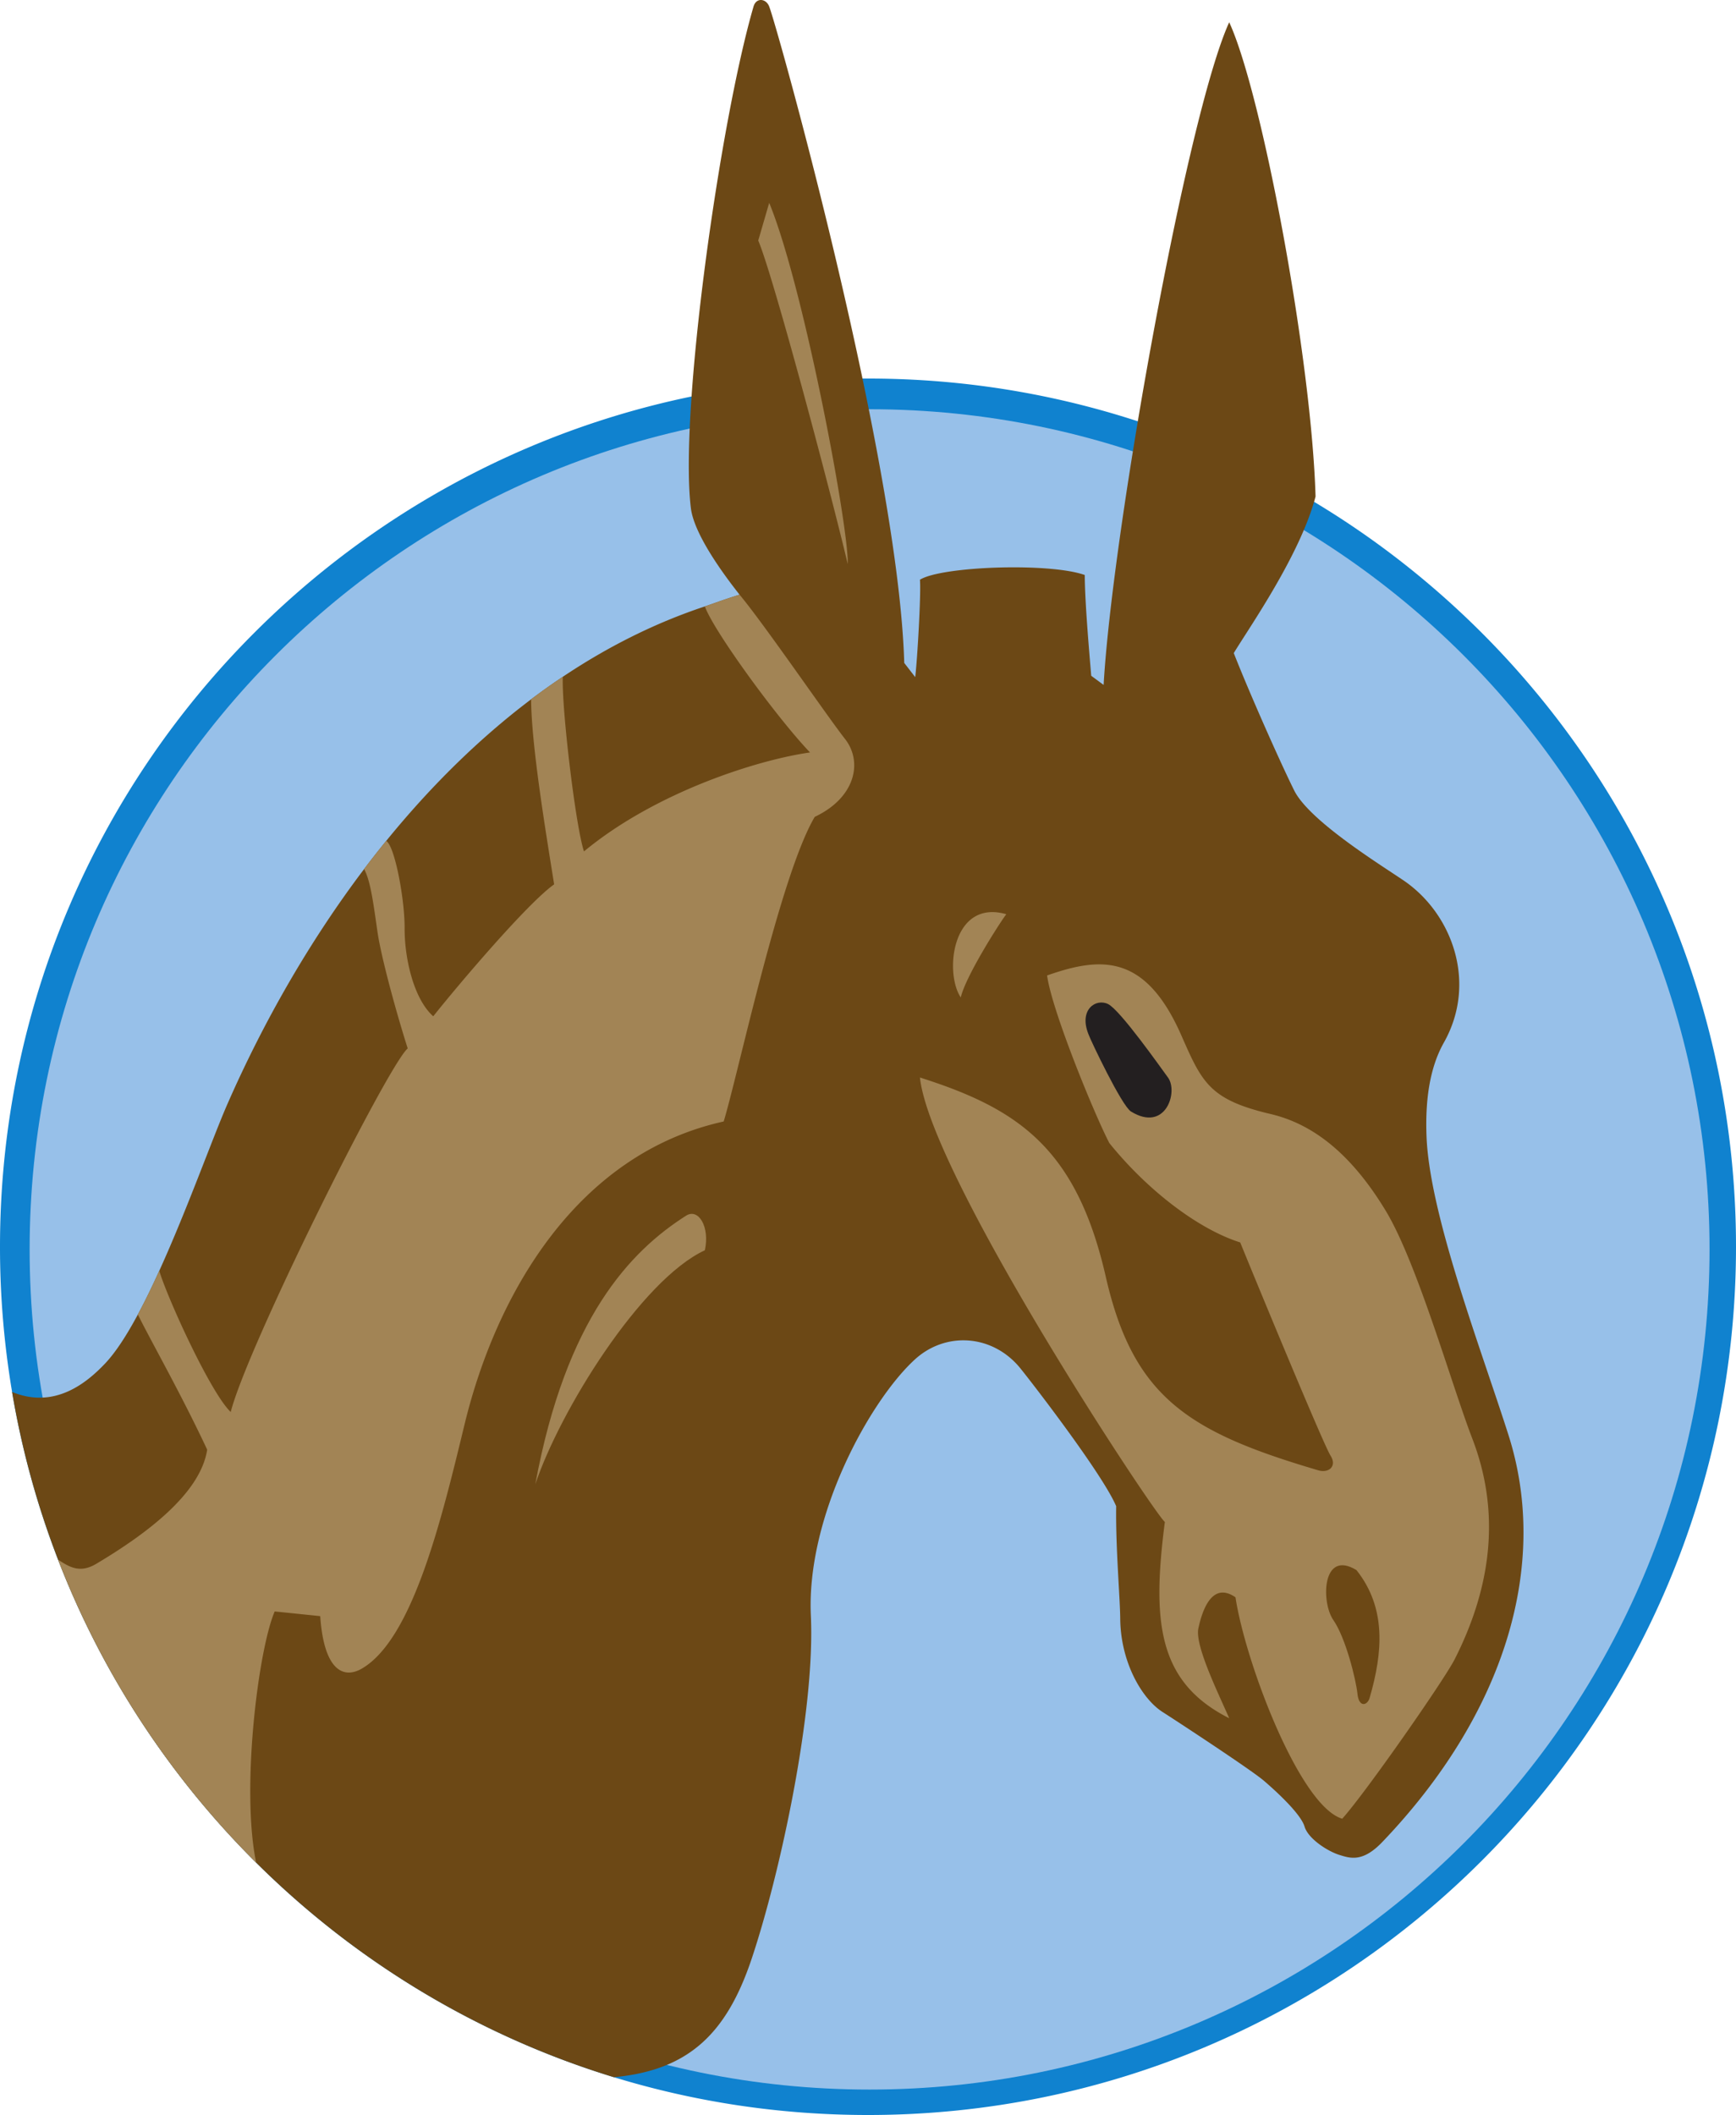 <svg xmlns="http://www.w3.org/2000/svg" width="237.332" height="289.07"><path fill="#1082cf" d="M237.332 170.406c0 65.536-53.129 118.665-118.664 118.665-12.086 0-23.75-1.805-34.738-5.165-18.68-5.71-35.399-15.902-48.91-29.328-11.715-11.644-21.016-25.722-27.079-41.406a117.865 117.865 0 0 1-6.289-22.926A119.425 119.425 0 0 1 0 170.406C0 104.867 53.129 51.738 118.668 51.738c65.535 0 118.664 53.13 118.664 118.668"/><path fill="#97c0e9" d="M233.715 170.762c0 63.422-51.414 114.832-114.832 114.832-63.422 0-114.832-51.41-114.832-114.832 0-63.418 51.41-114.828 114.832-114.828 63.418 0 114.832 51.41 114.832 114.828"/><path fill="#6c4815" d="M1.652 190.246a117.865 117.865 0 0 0 6.29 22.926c6.062 15.684 15.363 29.762 27.078 41.406 13.511 13.426 30.23 23.618 48.91 29.328 10.16-.953 15.375-5.89 18.82-16.156 3.914-11.668 8.71-33.93 8.105-46.902-.64-13.649 8.07-29.41 14.204-35.027 4.156-3.813 10.445-3.473 14.25.972 1.003 1.176 11.378 14.547 13.285 19.07-.086 5.633.531 12.477.554 15.364.047 5.894 2.926 10.945 5.817 12.781 1.512.96 12.02 7.832 13.824 9.379 1.805 1.543 5.05 4.555 5.559 6.262.511 1.707 3.23 3.398 4.738 3.867 1.504.469 3.203 1.062 5.906-1.77 16.91-17.687 22.84-38.027 17.235-55.61-3.793-11.901-10.825-30.187-11.207-40.898-.16-4.382.285-9.039 2.375-12.742 4.613-8.183 1.136-17.648-5.516-22.164-3.234-2.195-12.89-8.152-14.95-12.3-2.058-4.153-6.265-13.676-8.257-18.77 1.992-3.32 9.074-13.356 11.18-21.402-.551-18.899-7.336-55.157-11.805-64.817-5.797 12.703-15.984 69.613-17.168 90.57l-1.695-1.25c-.22-2.656-.88-10.05-.883-13.773-4.871-1.727-19.606-1.191-22.535.645.168 1.835-.348 10.828-.645 13.308l-1.5-1.933c-.789-27.477-17.234-86.516-18.46-89.715-.423-1.106-1.774-1.278-2.145 0-4.606 15.828-10.184 55.472-8.563 68.57.48 3.852 5.078 9.809 6.656 11.816-2.191.676-3.539 1.2-4.746 1.602-6.875 2.277-13.355 5.559-19.422 9.617a91.72 91.72 0 0 0-4.332 3.078c-7.277 5.489-13.902 12.086-19.812 19.356a130.742 130.742 0 0 0-3.02 3.847c-7.539 9.97-13.8 20.989-18.648 32.028-2.031 4.617-5.516 14.441-9.356 22.883-.957 2.109-1.937 4.132-2.925 5.968-1.524 2.836-3.059 5.22-4.543 6.766-2.297 2.398-6.73 6.27-12.653 3.82"/><path fill="#a28455" d="M18.848 179.66c.988-1.836 1.968-3.859 2.925-5.968 1.192 3.925 7.055 16.73 9.77 19.296 2.273-8.949 21.422-47.273 24.195-49.695-1.55-4.87-3.613-12.387-4.133-15.937-.515-3.551-.925-6.957-1.828-8.575.985-1.3 1.989-2.586 3.02-3.847 1.172.68 2.539 7.965 2.52 11.96-.02 3.997 1.206 9.61 3.913 12.009 3.375-4.247 12.852-15.43 16.528-18.032-1.195-7.472-3.106-18.976-3.149-25.293a91.72 91.72 0 0 1 4.332-3.078c-.168 4.293 1.746 20.41 2.895 23.867 9.918-8.21 24.004-12.566 30.906-13.523-4.515-4.723-13.172-16.598-14.379-19.961 1.207-.402 2.555-.926 4.746-1.602 3.344 3.997 11.98 16.618 14.418 19.72 2.434 3.097 1.461 8-4.14 10.644-4.719 7.953-10.438 35.015-12.45 41.636-19.949 4.407-31.062 23.348-35.44 41.454-3.122 12.91-7.071 29.27-14.017 33.316-2.53 1.477-5.195.25-5.703-7.164l-6.222-.64c-2.242 5.206-4.625 24.241-2.535 34.331-11.715-11.644-21.016-25.722-27.079-41.406 1.516.98 2.954 1.918 5.223.563 6.762-4.028 14.23-9.555 15.16-15.598-3.586-7.676-7.836-15.11-9.476-18.477M103.66 32.875l1.5-5.152c4.73 11.476 10.903 44.512 10.735 49.367-2.38-10.07-10.184-39.418-12.235-44.215m33.91 92.075c-.988 1.32-5.543 8.464-6.222 11.374-2.27-3.375-1.188-13.484 6.222-11.375m-11.804 22.321c1.398 13.3 32.066 59.683 33.484 60.742-1.75 13.558-1.02 21.879 8.797 26.828-1.516-3.473-4.715-9.957-4.215-12.281.496-2.324 1.816-6.5 5.074-4.246 1.328 8.8 8.746 28.527 14.594 30.261 3.164-3.504 13.934-18.949 15.383-21.812 4.543-8.973 6.601-19.25 2.387-30.172-2.77-7.187-7.524-23.996-11.817-31.094-4.953-8.195-10.293-11.953-15.75-13.238-8.402-1.973-9.387-4.355-12.21-10.77-4.9-11.117-10.919-10.78-18.345-8.167.684 4.917 6.516 19.082 8.516 22.914 5.27 6.527 12.23 11.793 17.887 13.574 2.277 5.594 11.402 27.668 12.344 29.129.933 1.465-.239 2.441-1.676 2.015-17.719-5.218-25.281-9.945-29.043-26.445-4.012-17.605-12.02-22.992-25.41-27.238"/><path fill="#231f20" d="M148.809 141.36c.254.753 4.543 9.78 5.804 10.554 4.746 2.922 6.5-2.695 5.063-4.644-.965-1.309-6.512-9.2-8.176-10.032-1.672-.835-4.047.747-2.691 4.122"/><path fill="#a28455" d="M96.363 170.88c-8.777 4.081-19.843 21.995-23.18 31.98 4.192-22.739 13.032-31.88 20.602-36.7 1.711-1.09 3.278 1.532 2.578 4.72"/><path fill="#6c4815" d="M185.445 214.594c4.078 5.137 3.633 11.172 1.797 17.477-.308 1.05-1.469 1.355-1.664-.583-.2-1.937-1.613-7.652-3.3-10.074-1.684-2.422-1.551-9.695 3.167-6.82"/></svg>
